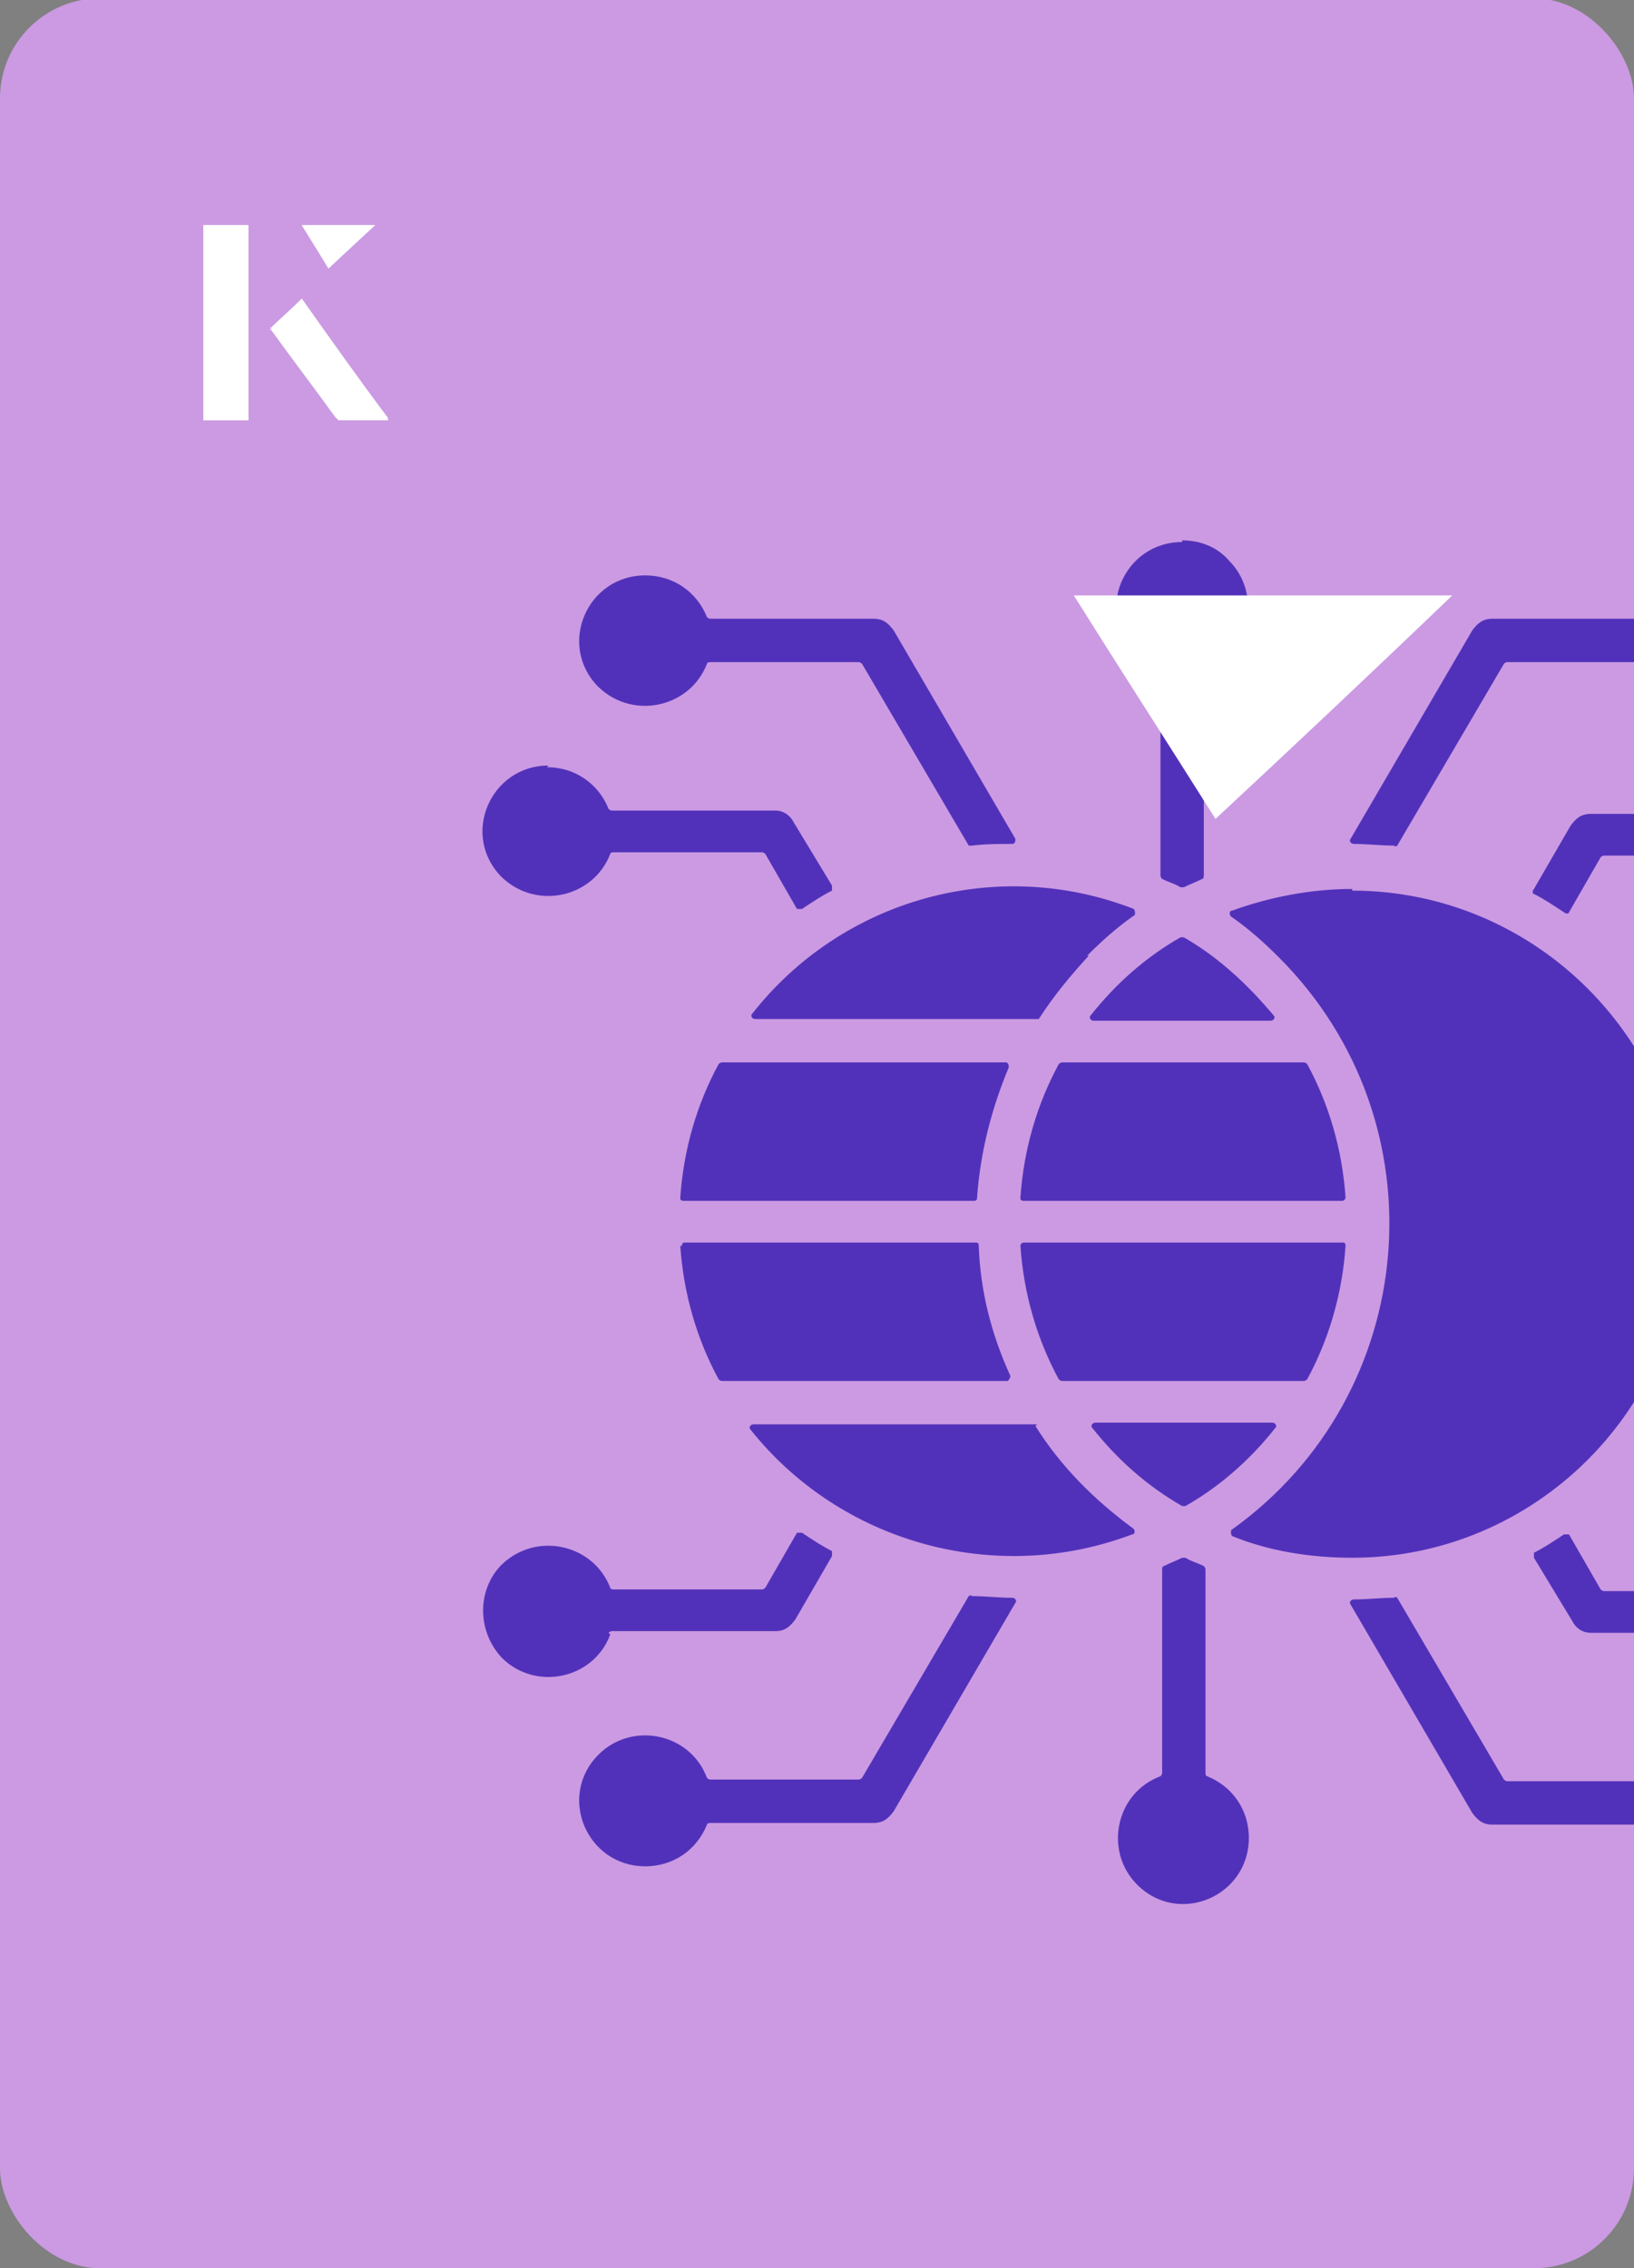 <?xml version="1.0" encoding="UTF-8"?><svg id="Layer_1" xmlns="http://www.w3.org/2000/svg" xmlns:xlink="http://www.w3.org/1999/xlink" viewBox="0 0 98 136"><rect x="0" y="0" width="98" height="136" fill="#808080" stroke="none"/><defs><clipPath id="clippath"><rect x="0" y="0" width="98" height="136.1" rx="6" ry="6" transform="translate(98 136) rotate(-180)" style="fill:none;"/></clipPath></defs><rect x="0" y="0" width="98" height="136.1" rx="6" ry="6" transform="translate(98 136) rotate(-180)" style="fill:#cb9ae2;"/><g style="clip-path:url(#clippath);"><path d="M42.6,109.3c0,0-.2,0-.2.1-.6,1.5-2,2.5-3.7,2.5-3.5,0-5.3-4.2-2.8-6.7,2-2,5.5-1.3,6.5,1.4,0,0,.1.1.2.1h8.9c0,0,.1,0,.2-.1l6.4-10.9c0,0,.1-.1.2,0,.8,0,1.6.1,2.4.1.2,0,.3.2.2.3l-7.3,12.5c-.3.4-.6.7-1.2.7h-9.8ZM62.2,85.4c0,0,0,0-.2,0h-16.8c-.2,0-.3.2-.2.3,5.4,6.8,14.7,9.4,22.9,6.3.2,0,.2-.3,0-.4-2.3-1.7-4.3-3.7-5.8-6.1h0ZM76.3,85.3c.2,0,.3.2.2.3-1.5,1.9-3.3,3.5-5.4,4.7,0,0-.1,0-.2,0-2.1-1.2-3.9-2.8-5.4-4.7-.1-.1,0-.3.2-.3h10.7ZM63.5,82.7c0,0,.1.1.2.1h14.5c0,0,.1,0,.2-.1,1.3-2.4,2.1-5.1,2.3-8,0-.1,0-.2-.2-.2h-19.1c-.1,0-.2.1-.2.2.2,2.9,1,5.6,2.3,8h0ZM40.8,74.7c.2,2.9,1,5.6,2.3,8,0,0,.1.1.2.1h17.1c.1,0,.2-.2.2-.3-1.1-2.4-1.8-5-1.9-7.8,0-.1,0-.2-.2-.2h-17.4c-.1,0-.2,0-.2.2ZM43.3,63.7c0,0-.1,0-.2.1-1.3,2.4-2.1,5.1-2.3,8,0,.1,0,.2.2.2h17.4c.1,0,.2,0,.2-.2.2-2.8.9-5.4,1.9-7.8,0-.1,0-.3-.2-.3h-17.1s0,0,0,0ZM65.2,57.3c.9-.9,1.8-1.7,2.8-2.4.1,0,.1-.3,0-.4-8.2-3.2-17.5-.6-22.9,6.3-.1.1,0,.3.2.3h16.8c0,0,.1,0,.2,0,.9-1.4,1.9-2.6,3-3.8h0ZM65.6,61.2c-.2,0-.3-.2-.2-.3,1.5-1.9,3.3-3.5,5.4-4.7,0,0,.1,0,.2,0,2.1,1.2,3.9,2.9,5.4,4.7.1.1,0,.3-.2.3h-10.7ZM63.5,63.8c-1.3,2.4-2.1,5.1-2.3,8,0,.1,0,.2.2.2h19.1c.1,0,.2-.1.2-.2-.2-2.9-1-5.6-2.3-8,0,0-.1-.1-.2-.1h-14.5c0,0-.1,0-.2.1ZM81.1,53.3c-2.5,0-5,.5-7.2,1.3-.2,0-.2.3,0,.4,1,.7,1.9,1.5,2.8,2.4,9.9,9.9,8.5,26.2-2.8,34.3-.1,0-.1.3,0,.4,2.2.9,4.7,1.3,7.2,1.3,11,0,20-9,20-20s-9-20-20-20h0ZM70.9,32.4c1.1,0,2.1.4,2.8,1.2,2,2,1.3,5.5-1.4,6.5,0,0-.1.1-.1.2v12.2c0,0,0,.2-.1.2-.4.2-.7.3-1.1.5,0,0-.1,0-.2,0-.3-.2-.7-.3-1.1-.5,0,0-.1-.1-.1-.2v-12.2c0-.3-.6-.2-1.5-1.1-2.5-2.5-.7-6.7,2.8-6.7h0ZM42.4,37c0,0,.1.1.2.1h9.8c.6,0,.9.3,1.2.7l7.3,12.5c0,.1,0,.3-.2.3-.8,0-1.6,0-2.4.1,0,0-.2,0-.2,0l-6.4-10.9c0,0-.1-.1-.2-.1h-8.9c0,0-.2,0-.2.1-1,2.6-4.4,3.4-6.5,1.4-2.5-2.5-.7-6.7,2.8-6.7,1.7,0,3.1,1,3.7,2.5ZM106,41.2c-2,2-5.5,1.3-6.5-1.4,0,0-.1-.1-.2-.1h-8.9c0,0-.1,0-.2.1l-6.4,10.9c0,0-.1.1-.2,0-.8,0-1.6-.1-2.4-.1-.2,0-.3-.2-.2-.3l7.3-12.5c.3-.4.6-.7,1.2-.7h9.8c0,0,.2,0,.2-.1,1-2.6,4.4-3.4,6.5-1.4,1.5,1.5,1.5,4,0,5.6ZM32.8,46c1.7,0,3.1,1,3.7,2.5,0,0,.1.1.2.1h9.8c.5,0,.9.3,1.1.7l2.3,3.8c0,0,0,.2,0,.3-.6.3-1.2.7-1.8,1.1,0,0-.2,0-.3,0l-1.9-3.3c0,0-.1-.1-.2-.1h-8.9c0,0-.2,0-.2.1-1,2.6-4.4,3.4-6.5,1.4-2.5-2.5-.7-6.7,2.8-6.7h0ZM111.8,47.2c1.5,1.5,1.5,4,0,5.6-2,2-5.5,1.3-6.5-1.4,0,0-.1-.1-.2-.1h-8.9c0,0-.1,0-.2.1l-1.9,3.3c0,.1-.2.1-.3,0-.6-.4-1.2-.8-1.8-1.1-.1,0-.1-.2,0-.3l2.2-3.8c.3-.4.6-.7,1.2-.7h9.8c0,0,.2,0,.2-.1,1-2.6,4.4-3.4,6.5-1.4h0ZM36.5,97.9c0,0,.1-.1.2-.1h9.8c.6,0,.9-.3,1.2-.7l2.2-3.8c0,0,0-.2,0-.3-.6-.3-1.2-.7-1.8-1.1,0,0-.2,0-.3,0l-1.9,3.3c0,0-.1.1-.2.1h-8.9c0,0-.2,0-.2-.1-1-2.6-4.4-3.4-6.5-1.4-1.5,1.5-1.5,4,0,5.6,2,2,5.5,1.3,6.5-1.4ZM109.1,100.5c-1.7,0-3.1-1-3.7-2.5,0,0-.1-.1-.2-.1h-9.8c-.5,0-.9-.3-1.1-.7l-2.3-3.8c0,0,0-.2,0-.3.6-.3,1.2-.7,1.8-1.1,0,0,.2,0,.3,0l1.9,3.3c0,0,.1.1.2.1h8.9c0,0,.2,0,.2-.1,1-2.6,4.4-3.4,6.5-1.4,2.5,2.5.7,6.7-2.8,6.7h0ZM68.2,113c-2-2-1.3-5.5,1.4-6.5,0,0,.1-.1.1-.2v-12.2c0,0,0-.2.1-.2.4-.2.7-.3,1.1-.5,0,0,.1,0,.2,0,.3.2.7.3,1.1.5,0,0,.1.1.1.2v12.2c0,0,0,.2.1.2,1.5.6,2.5,2,2.5,3.7,0,3.5-4.2,5.3-6.7,2.8h0ZM106,105.3c-2-2-5.5-1.3-6.5,1.4,0,0-.1.1-.2.1h-8.9c0,0-.1,0-.2-.1l-6.4-10.9c0,0-.1-.1-.2,0-.8,0-1.6.1-2.4.1-.2,0-.3.2-.2.3l7.3,12.5c.3.4.6.7,1.2.7h9.8c0,0,.2,0,.2.1.6,1.5,2,2.5,3.7,2.5,3.5,0,5.3-4.2,2.8-6.7Z" style="fill:#5231ba;"/></g><path d="M72.9,49.1c-2.9-4.6-5.8-9.1-8.5-13.4h22.7c-5,4.8-9.9,9.4-14.2,13.4Z" style="fill:#fff;"/><path d="M14.9,13.5h-2.7v11.7h2.7v-11.7ZM16.2,19.7c1.3,1.8,2.6,3.5,3.9,5.3,0,0,.2.2.2.2,1,0,1.9,0,3,0-1.8-2.5-3.5-4.8-5.2-7.2-.7.6-1.3,1.2-1.9,1.8ZM19.7,16.1c.8-.8,1.8-1.7,2.8-2.6h-4.4c.5.8,1.1,1.7,1.6,2.6Z" style="fill:#fff;"/><path d="M14.9,13.5v11.7h-2.7v-11.7h2.7Z" style="fill:#fff;"/><path d="M16.2,19.7c.6-.6,1.2-1.1,1.9-1.8,1.7,2.4,3.4,4.8,5.2,7.2-1.1,0-2,0-3,0,0,0-.2,0-.2-.2-1.3-1.8-2.6-3.5-3.9-5.3Z" style="fill:#fff;"/><polygon points="19.7 16.1 18.1 13.5 22.5 13.5 19.7 16.1" style="fill:#fff;"/></svg>